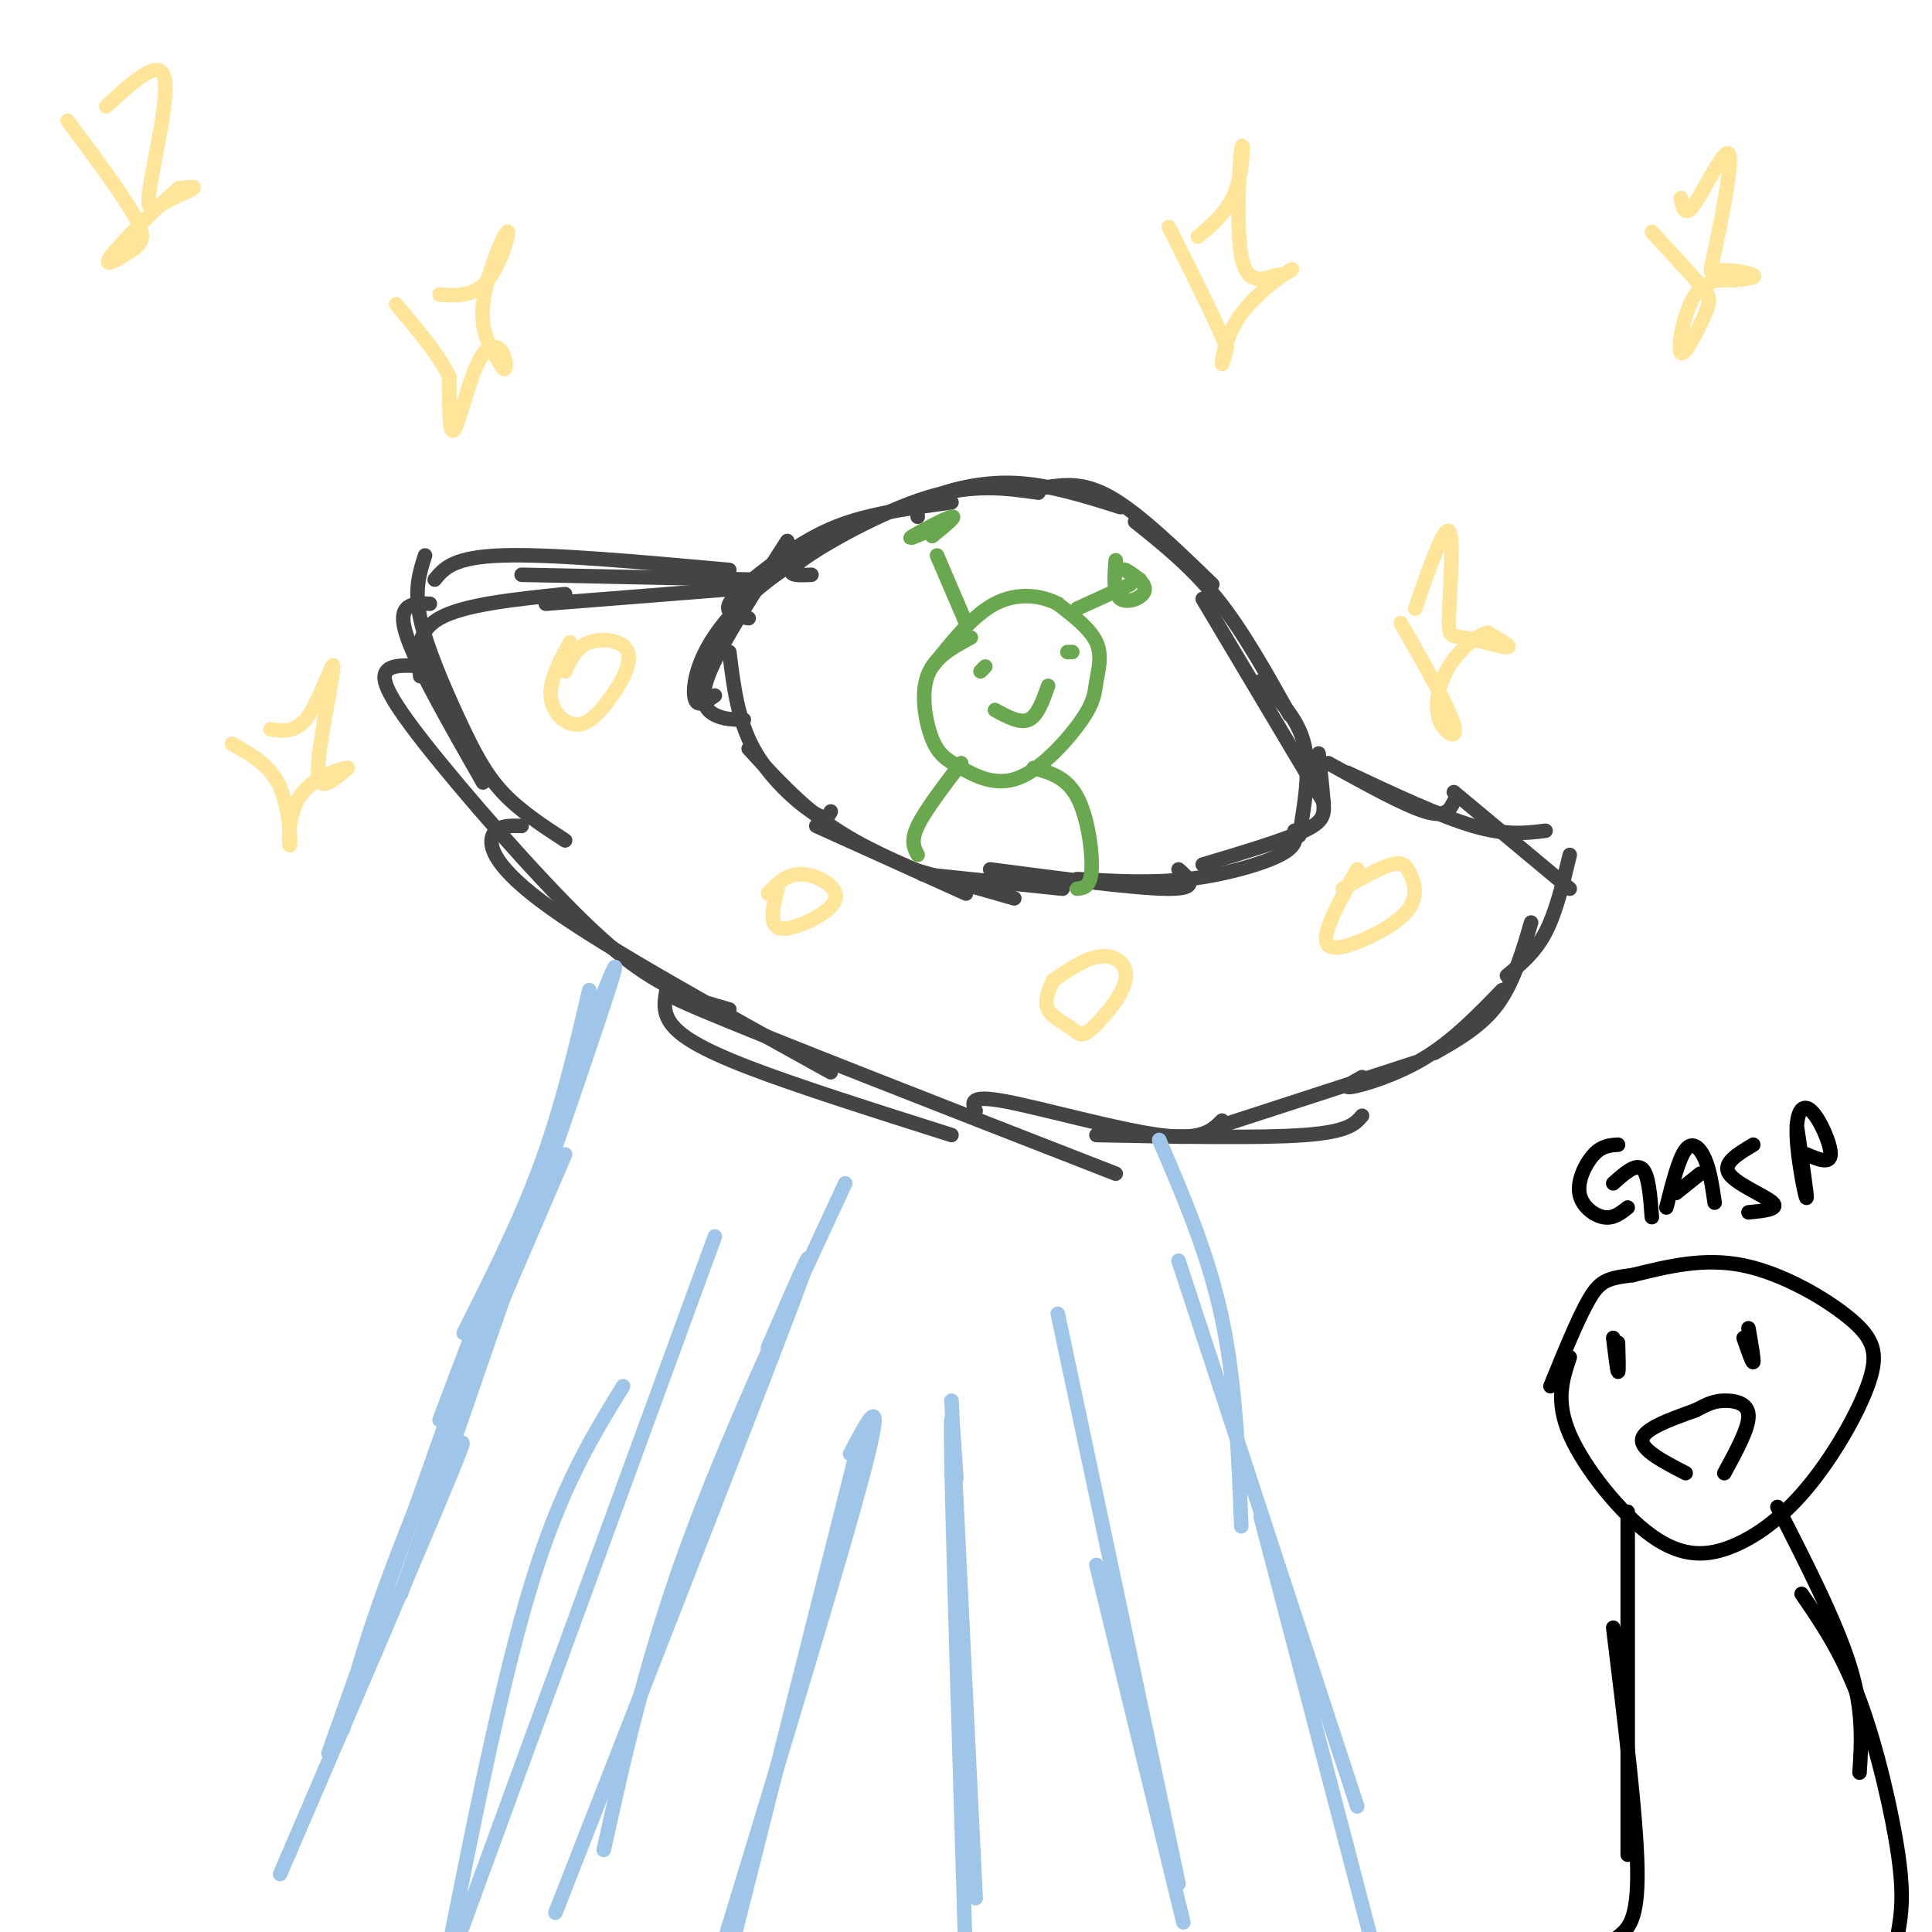 <svg viewBox='0 0 400 400' version='1.1' xmlns='http://www.w3.org/2000/svg' xmlns:xlink='http://www.w3.org/1999/xlink'><g fill='none' stroke='rgb(68,68,68)' stroke-width='3' stroke-linecap='round' stroke-linejoin='round'><path d='M200,185c0.000,0.000 -31.000,-14.000 -31,-14'/><path d='M194,182c-7.750,-3.250 -15.500,-6.500 -22,-11c-6.500,-4.500 -11.750,-10.250 -17,-16'/><path d='M172,168c-0.467,1.000 -0.933,2.000 -4,0c-3.067,-2.000 -8.733,-7.000 -12,-13c-3.267,-6.000 -4.133,-13.000 -5,-20'/><path d='M154,149c-2.067,-0.022 -4.133,-0.044 -6,-1c-1.867,-0.956 -3.533,-2.844 -1,-9c2.533,-6.156 9.267,-16.578 16,-27'/><path d='M148,144c-1.673,1.208 -3.345,2.417 -4,1c-0.655,-1.417 -0.292,-5.458 2,-10c2.292,-4.542 6.512,-9.583 12,-14c5.488,-4.417 12.244,-8.208 19,-12'/><path d='M155,128c-2.500,-0.464 -5.000,-0.929 -4,-3c1.000,-2.071 5.500,-5.750 10,-9c4.500,-3.250 9.000,-6.071 15,-8c6.000,-1.929 13.500,-2.964 21,-4'/><path d='M168,119c-3.222,0.156 -6.444,0.311 -2,-3c4.444,-3.311 16.556,-10.089 26,-13c9.444,-2.911 16.222,-1.956 23,-1'/><path d='M190,107c-0.133,-1.244 -0.267,-2.489 3,-4c3.267,-1.511 9.933,-3.289 17,-3c7.067,0.289 14.533,2.644 22,5'/><path d='M216,101c4.083,-0.667 8.167,-1.333 14,2c5.833,3.333 13.417,10.667 21,18'/><path d='M235,108c5.833,4.667 11.667,9.333 17,16c5.333,6.667 10.167,15.333 15,24'/><path d='M249,124c0.000,0.000 25.000,42.000 25,42'/><path d='M261,141c3.833,3.833 7.667,7.667 9,13c1.333,5.333 0.167,12.167 -1,19'/><path d='M273,156c0.400,3.711 0.800,7.422 1,10c0.200,2.578 0.200,4.022 -4,6c-4.200,1.978 -12.600,4.489 -21,7'/><path d='M268,172c0.333,1.556 0.667,3.111 -3,5c-3.667,1.889 -11.333,4.111 -19,5c-7.667,0.889 -15.333,0.444 -23,0'/><path d='M244,180c2.250,2.000 4.500,4.000 -2,4c-6.500,0.000 -21.750,-2.000 -37,-4'/><path d='M220,184c0.000,0.000 -29.000,-3.000 -29,-3'/><path d='M210,186c0.000,0.000 -21.000,-6.000 -21,-6'/><path d='M151,122c0.000,0.000 -38.000,3.000 -38,3'/><path d='M156,120c0.000,0.000 -48.000,-1.000 -48,-1'/><path d='M151,118c-18.417,-1.667 -36.833,-3.333 -47,-3c-10.167,0.333 -12.083,2.667 -14,5'/><path d='M117,123c-10.500,1.083 -21.000,2.167 -26,5c-5.000,2.833 -4.500,7.417 -4,12'/><path d='M89,125c-3.417,-0.083 -6.833,-0.167 -5,6c1.833,6.167 8.917,18.583 16,31'/><path d='M88,115c-1.137,3.506 -2.274,7.012 -1,13c1.274,5.988 4.958,14.458 8,21c3.042,6.542 5.440,11.155 9,15c3.560,3.845 8.280,6.923 13,10'/><path d='M88,138c-3.429,-0.262 -6.857,-0.524 -8,1c-1.143,1.524 0.000,4.833 8,15c8.000,10.167 22.857,27.190 33,37c10.143,9.810 15.571,12.405 21,15'/><path d='M108,171c-2.578,-0.067 -5.156,-0.133 -6,2c-0.844,2.133 0.044,6.467 12,15c11.956,8.533 34.978,21.267 58,34'/><path d='M138,205c-0.422,2.267 -0.844,4.533 1,7c1.844,2.467 5.956,5.133 16,9c10.044,3.867 26.022,8.933 42,14'/><path d='M151,209c-9.667,-2.833 -19.333,-5.667 -6,0c13.333,5.667 49.667,19.833 86,34'/><path d='M202,230c-0.733,-1.689 -1.467,-3.378 6,-2c7.467,1.378 23.133,5.822 32,7c8.867,1.178 10.933,-0.911 13,-3'/><path d='M227,235c16.917,0.333 33.833,0.667 43,0c9.167,-0.667 10.583,-2.333 12,-4'/><path d='M253,233c0.000,0.000 40.000,-13.000 40,-13'/><path d='M282,223c-2.156,1.200 -4.311,2.400 -2,2c2.311,-0.400 9.089,-2.400 15,-6c5.911,-3.600 10.956,-8.800 16,-14'/><path d='M297,218c4.833,-2.750 9.667,-5.500 13,-10c3.333,-4.500 5.167,-10.750 7,-17'/><path d='M312,202c2.917,-2.417 5.833,-4.833 8,-9c2.167,-4.167 3.583,-10.083 5,-16'/><path d='M325,184c0.000,0.000 -24.000,-20.000 -24,-20'/><path d='M320,172c-4.083,0.500 -8.167,1.000 -15,-1c-6.833,-2.000 -16.417,-6.500 -26,-11'/><path d='M301,166c-0.833,1.667 -1.667,3.333 -6,2c-4.333,-1.333 -12.167,-5.667 -20,-10'/></g>
<g fill='none' stroke='rgb(106,168,79)' stroke-width='3' stroke-linecap='round' stroke-linejoin='round'><path d='M201,132c-3.806,2.052 -7.612,4.105 -9,8c-1.388,3.895 -0.360,9.634 1,13c1.360,3.366 3.050,4.360 6,6c2.950,1.640 7.161,3.926 12,2c4.839,-1.926 10.307,-8.063 13,-12c2.693,-3.937 2.610,-5.675 3,-8c0.390,-2.325 1.254,-5.236 0,-8c-1.254,-2.764 -4.627,-5.382 -8,-8'/><path d='M219,125c-3.556,-1.822 -8.444,-2.378 -13,0c-4.556,2.378 -8.778,7.689 -13,13'/><path d='M200,129c0.000,0.000 -6.000,-14.000 -6,-14'/><path d='M192,110c-2.244,0.956 -4.489,1.911 -3,1c1.489,-0.911 6.711,-3.689 8,-4c1.289,-0.311 -1.356,1.844 -4,4'/><path d='M223,126c0.000,0.000 11.000,-5.000 11,-5'/><path d='M231,116c-0.280,3.476 -0.560,6.952 1,8c1.560,1.048 4.958,-0.333 5,-2c0.042,-1.667 -3.274,-3.619 -4,-4c-0.726,-0.381 1.137,0.810 3,2'/><path d='M204,138c0.000,0.000 -1.000,1.000 -1,1'/><path d='M221,135c0.000,0.000 1.000,0.000 1,0'/><path d='M206,147c2.583,1.417 5.167,2.833 7,2c1.833,-0.833 2.917,-3.917 4,-7'/><path d='M214,159c3.400,0.956 6.800,1.911 9,6c2.200,4.089 3.200,11.311 3,15c-0.200,3.689 -1.600,3.844 -3,4'/><path d='M199,158c-3.750,4.917 -7.500,9.833 -9,13c-1.500,3.167 -0.750,4.583 0,6'/></g>
<g fill='none' stroke='rgb(159,197,232)' stroke-width='3' stroke-linecap='round' stroke-linejoin='round'><path d='M122,205c-2.833,12.083 -5.667,24.167 -10,36c-4.333,11.833 -10.167,23.417 -16,35'/><path d='M122,213c4.250,-10.750 8.500,-21.500 2,-2c-6.500,19.500 -23.750,69.250 -41,119'/><path d='M117,239c-13.167,30.583 -26.333,61.167 -34,81c-7.667,19.833 -9.833,28.917 -12,38'/><path d='M91,294c8.417,-22.250 16.833,-44.500 13,-33c-3.833,11.500 -19.917,56.750 -36,102'/><path d='M91,308c3.750,-7.667 7.500,-15.333 2,-2c-5.500,13.333 -20.250,47.667 -35,82'/><path d='M240,236c5.083,11.833 10.167,23.667 13,37c2.833,13.333 3.417,28.167 4,43'/><path d='M244,261c0.000,0.000 37.000,113.000 37,113'/><path d='M261,314c0.000,0.000 23.000,88.000 23,88'/><path d='M219,272c0.000,0.000 25.000,118.000 25,118'/><path d='M227,324c0.000,0.000 18.000,74.000 18,74'/><path d='M197,290c0.000,0.000 5.000,103.000 5,103'/><path d='M198,306c-0.667,-10.000 -1.333,-20.000 -1,-3c0.333,17.000 1.667,61.000 3,105'/><path d='M178,298c0.000,0.000 -28.000,111.000 -28,111'/><path d='M176,301c3.750,-7.167 7.500,-14.333 3,3c-4.500,17.333 -17.250,59.167 -30,101'/><path d='M149,404c0.000,0.000 0.100,0.100 0.1,0.1'/><path d='M175,245c-12.333,26.500 -24.667,53.000 -33,76c-8.333,23.000 -12.667,42.500 -17,62'/><path d='M159,279c6.167,-14.250 12.333,-28.500 5,-9c-7.333,19.500 -28.167,72.750 -49,126'/><path d='M148,256c0.000,0.000 -53.000,145.000 -53,145'/><path d='M129,287c-6.417,10.417 -12.833,20.833 -19,41c-6.167,20.167 -12.083,50.083 -18,80'/></g>
<g fill='none' stroke='rgb(0,0,0)' stroke-width='3' stroke-linecap='round' stroke-linejoin='round'><path d='M325,281c-1.514,4.511 -3.027,9.021 0,16c3.027,6.979 10.596,16.425 17,21c6.404,4.575 11.645,4.277 17,2c5.355,-2.277 10.824,-6.533 16,-13c5.176,-6.467 10.057,-15.146 12,-21c1.943,-5.854 0.946,-8.884 -4,-13c-4.946,-4.116 -13.842,-9.319 -22,-11c-8.158,-1.681 -15.579,0.159 -23,2'/><path d='M338,264c-5.222,0.622 -6.778,1.178 -9,5c-2.222,3.822 -5.111,10.911 -8,18'/><path d='M349,305c-4.667,-2.417 -9.333,-4.833 -9,-7c0.333,-2.167 5.667,-4.083 11,-6'/><path d='M351,292c2.702,-1.417 3.958,-1.958 6,-2c2.042,-0.042 4.869,0.417 5,3c0.131,2.583 -2.435,7.292 -5,12'/><path d='M362,275c0.583,3.333 1.167,6.667 1,7c-0.167,0.333 -1.083,-2.333 -2,-5'/><path d='M334,277c0.417,3.417 0.833,6.833 1,7c0.167,0.167 0.083,-2.917 0,-6'/><path d='M335,237c-1.655,0.101 -3.310,0.202 -5,2c-1.690,1.798 -3.417,5.292 -3,8c0.417,2.708 2.976,4.631 5,5c2.024,0.369 3.512,-0.815 5,-2'/><path d='M334,245c2.333,-2.083 4.667,-4.167 6,-3c1.333,1.167 1.667,5.583 2,10'/><path d='M345,250c1.289,-5.089 2.578,-10.178 4,-12c1.422,-1.822 2.978,-0.378 4,2c1.022,2.378 1.511,5.689 2,9'/><path d='M347,247c0.000,0.000 5.000,-4.000 5,-4'/><path d='M363,237c-3.222,1.911 -6.444,3.822 -5,6c1.444,2.178 7.556,4.622 9,6c1.444,1.378 -1.778,1.689 -5,2'/><path d='M372,233c1.123,7.589 2.246,15.177 2,15c-0.246,-0.177 -1.860,-8.120 -2,-13c-0.140,-4.880 1.193,-6.699 3,-5c1.807,1.699 4.088,6.914 4,9c-0.088,2.086 -2.544,1.043 -5,0'/><path d='M337,313c0.000,0.000 0.000,71.000 0,71'/><path d='M334,337c2.417,19.667 4.833,39.333 5,50c0.167,10.667 -1.917,12.333 -4,14'/><path d='M368,312c6.083,11.917 12.167,23.833 15,33c2.833,9.167 2.417,15.583 2,22'/><path d='M373,330c4.178,6.089 8.356,12.178 12,22c3.644,9.822 6.756,23.378 8,32c1.244,8.622 0.622,12.311 0,16'/></g>
<g fill='none' stroke='rgb(255,229,153)' stroke-width='3' stroke-linecap='round' stroke-linejoin='round'><path d='M91,61c3.601,0.232 7.202,0.464 10,-3c2.798,-3.464 4.792,-10.625 4,-10c-0.792,0.625 -4.369,9.036 -5,15c-0.631,5.964 1.685,9.482 4,13'/><path d='M104,76c0.845,1.469 0.959,-1.359 0,-3c-0.959,-1.641 -2.989,-2.096 -5,2c-2.011,4.096 -4.003,12.742 -5,14c-0.997,1.258 -0.998,-4.871 -1,-11'/><path d='M93,78c-2.000,-4.333 -6.500,-9.667 -11,-15'/><path d='M293,126c2.971,-8.557 5.943,-17.113 7,-16c1.057,1.113 0.201,11.896 0,17c-0.201,5.104 0.254,4.528 3,5c2.746,0.472 7.785,1.992 9,2c1.215,0.008 -1.392,-1.496 -4,-3'/><path d='M308,131c-2.226,0.537 -5.793,3.381 -8,7c-2.207,3.619 -3.056,8.013 -2,11c1.056,2.987 4.016,4.568 3,1c-1.016,-3.568 -6.008,-12.284 -11,-21'/><path d='M248,49c3.226,-2.690 6.452,-5.381 8,-10c1.548,-4.619 1.417,-11.167 1,-8c-0.417,3.167 -1.119,16.048 0,22c1.119,5.952 4.060,4.976 7,4'/><path d='M264,57c2.301,0.016 4.555,-1.944 3,-1c-1.555,0.944 -6.919,4.793 -10,9c-3.081,4.207 -3.880,8.774 -4,10c-0.120,1.226 0.440,-0.887 1,-3'/><path d='M254,72c-1.833,-4.667 -6.917,-14.833 -12,-25'/><path d='M56,151c2.715,0.396 5.429,0.791 8,-3c2.571,-3.791 4.998,-11.769 5,-10c0.002,1.769 -2.423,13.284 -3,19c-0.577,5.716 0.692,5.633 2,5c1.308,-0.633 2.654,-1.817 4,-3'/><path d='M72,159c-1.525,0.126 -7.337,1.941 -10,6c-2.663,4.059 -2.179,10.362 -2,10c0.179,-0.362 0.051,-7.389 -2,-12c-2.051,-4.611 -6.026,-6.805 -10,-9'/><path d='M22,22c5.450,-5.026 10.900,-10.051 12,-6c1.100,4.051 -2.148,17.179 -3,23c-0.852,5.821 0.694,4.337 3,3c2.306,-1.337 5.373,-2.525 6,-3c0.627,-0.475 -1.187,-0.238 -3,0'/><path d='M37,39c-3.817,3.183 -11.858,11.142 -14,14c-2.142,2.858 1.616,0.616 4,-1c2.384,-1.616 3.396,-2.604 1,-7c-2.396,-4.396 -8.198,-12.198 -14,-20'/><path d='M348,41c0.393,2.131 0.785,4.262 3,1c2.215,-3.262 6.251,-11.918 7,-10c0.749,1.918 -1.789,14.411 -3,20c-1.211,5.589 -1.095,4.274 1,4c2.095,-0.274 6.170,0.493 7,1c0.830,0.507 -1.585,0.753 -4,1'/><path d='M359,58c-2.172,-0.008 -5.601,-0.527 -8,3c-2.399,3.527 -3.767,11.100 -3,12c0.767,0.900 3.668,-4.873 5,-8c1.332,-3.127 1.095,-3.608 -1,-6c-2.095,-2.392 -6.047,-6.696 -10,-11'/><path d='M281,180c-2.494,4.465 -4.987,8.930 -6,12c-1.013,3.070 -0.545,4.745 3,4c3.545,-0.745 10.167,-3.911 13,-7c2.833,-3.089 1.878,-6.101 1,-8c-0.878,-1.899 -1.679,-2.685 -4,-2c-2.321,0.685 -6.160,2.843 -10,5'/><path d='M218,203c-0.931,2.151 -1.862,4.303 -1,6c0.862,1.697 3.515,2.941 5,4c1.485,1.059 1.800,1.933 4,0c2.200,-1.933 6.285,-6.674 7,-10c0.715,-3.326 -1.938,-5.236 -5,-5c-3.062,0.236 -6.531,2.618 -10,5'/><path d='M161,184c-0.558,2.174 -1.116,4.348 -1,6c0.116,1.652 0.907,2.783 4,2c3.093,-0.783 8.486,-3.480 9,-6c0.514,-2.520 -3.853,-4.863 -7,-5c-3.147,-0.137 -5.073,1.931 -7,4'/><path d='M118,133c-2.092,3.892 -4.184,7.785 -4,11c0.184,3.215 2.643,5.754 5,6c2.357,0.246 4.611,-1.800 7,-5c2.389,-3.200 4.912,-7.554 4,-10c-0.912,-2.446 -5.261,-2.985 -8,-2c-2.739,0.985 -3.870,3.492 -5,6'/></g>
</svg>